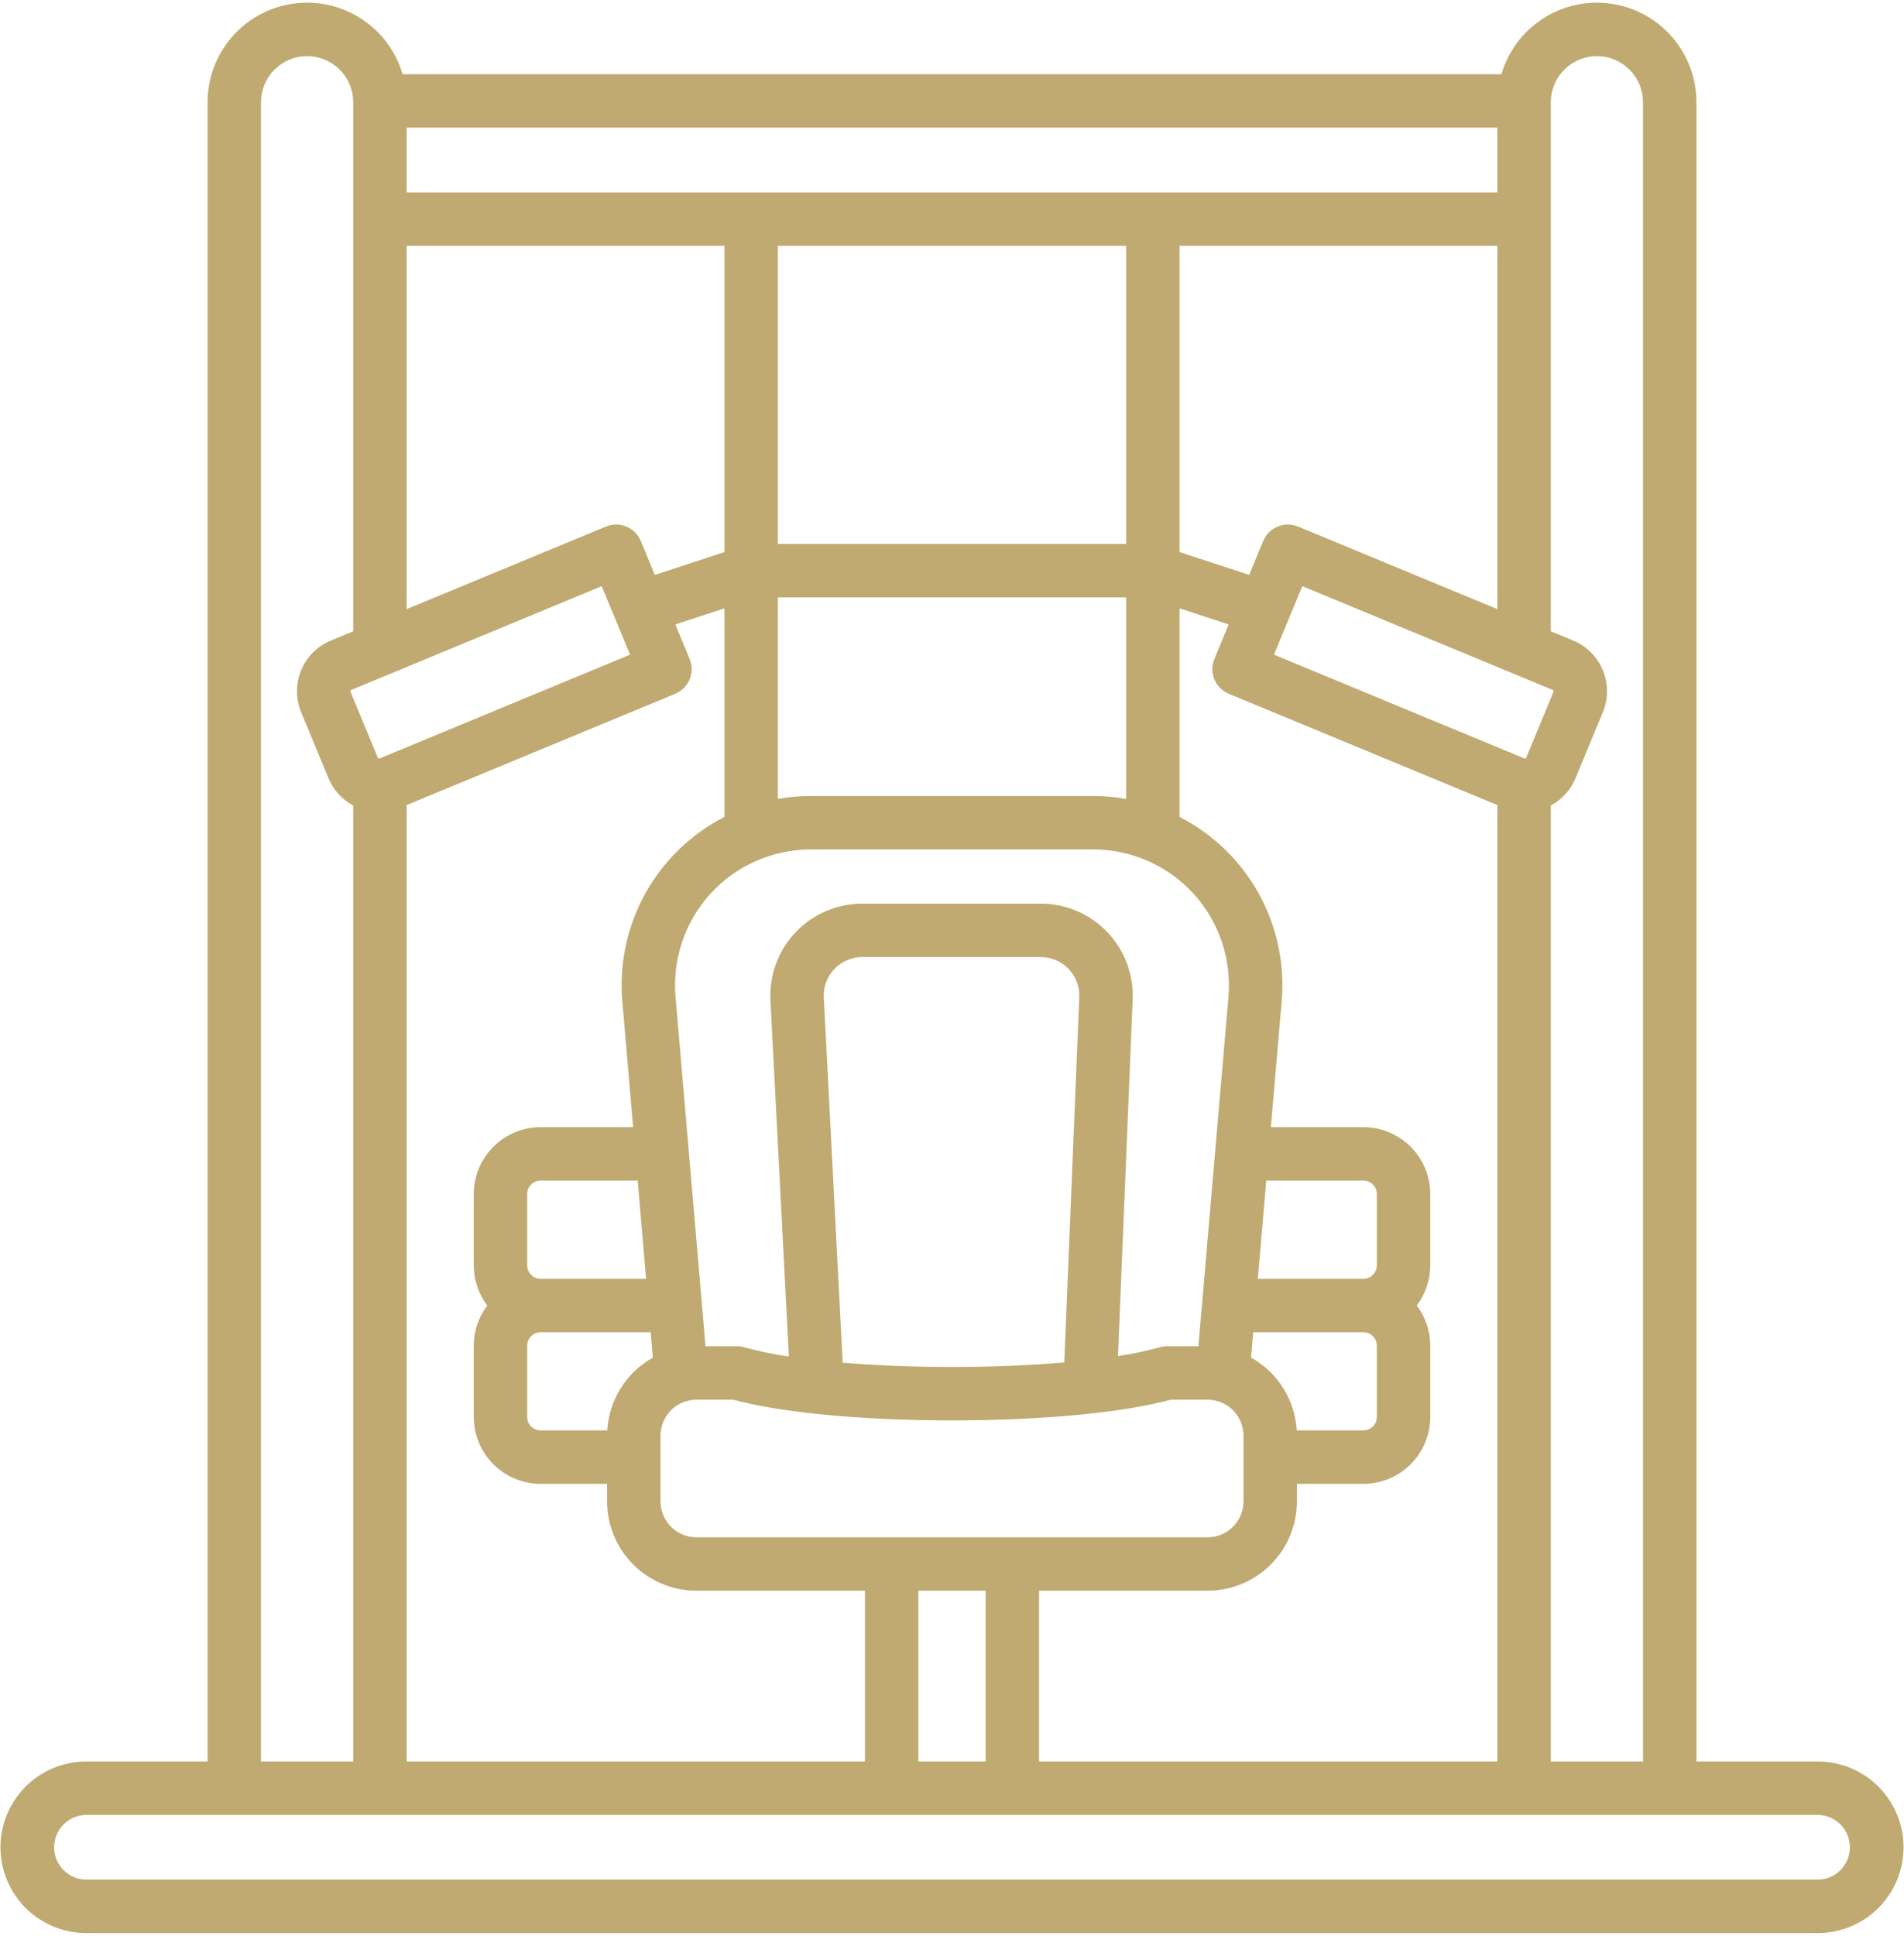<?xml version="1.0" encoding="UTF-8"?> <svg xmlns="http://www.w3.org/2000/svg" width="614" height="624" viewBox="0 0 614 624" fill="none"><path d="M586.007 567.814H547.066V32.967C547.068 25.245 544.286 17.782 539.23 11.945C534.175 6.109 527.184 2.291 519.541 1.191C511.899 0.091 504.115 1.783 497.619 5.957C491.123 10.131 486.349 16.507 484.173 23.916H129.83C127.654 16.507 122.881 10.131 116.384 5.957C109.888 1.783 102.105 0.091 94.462 1.191C86.819 2.291 79.829 6.109 74.773 11.945C69.718 17.782 66.936 25.245 66.937 32.967V567.814H27.997C24.349 567.789 20.732 568.487 17.355 569.866C13.978 571.245 10.907 573.279 8.319 575.849C5.731 578.42 3.677 581.477 2.276 584.845C0.874 588.213 0.152 591.825 0.152 595.473C0.152 599.121 0.874 602.733 2.276 606.1C3.677 609.468 5.731 612.526 8.319 615.096C10.907 617.667 13.978 619.701 17.355 621.08C20.732 622.459 24.349 623.156 27.997 623.132H586.007C589.654 623.156 593.271 622.459 596.648 621.08C600.025 619.701 603.096 617.667 605.684 615.096C608.272 612.526 610.326 609.468 611.728 606.1C613.129 602.733 613.851 599.121 613.851 595.473C613.851 591.825 613.129 588.213 611.728 584.845C610.326 581.477 608.272 578.42 605.684 575.849C603.096 573.279 600.025 571.245 596.648 569.866C593.271 568.487 589.654 567.789 586.007 567.814ZM514.966 18.093C518.909 18.097 522.69 19.666 525.479 22.454C528.267 25.243 529.836 29.024 529.84 32.967V567.814H500.092V259.653C503.705 257.733 506.535 254.61 508.09 250.825L516.888 229.586C518.682 225.254 518.682 220.386 516.888 216.054C515.093 211.722 511.652 208.28 507.319 206.485L500.092 203.492V32.967C500.096 29.024 501.664 25.243 504.452 22.454C507.241 19.666 511.022 18.097 514.966 18.093ZM492.175 244.234C492.154 244.29 492.121 244.341 492.078 244.383C492.036 244.426 491.985 244.459 491.929 244.48C491.874 244.503 491.815 244.515 491.755 244.515C491.696 244.515 491.637 244.503 491.582 244.48L410.826 211.03L419.972 188.952L500.727 222.403C500.783 222.424 500.833 222.457 500.876 222.5C500.918 222.542 500.951 222.593 500.973 222.649C500.996 222.704 501.008 222.763 501.008 222.822C501.008 222.882 500.996 222.941 500.973 222.996L492.175 244.234ZM418.605 169.739C416.495 168.865 414.124 168.865 412.013 169.74C409.903 170.614 408.227 172.291 407.352 174.401L402.829 185.318L380.378 177.971V79.249H482.864V196.356L418.605 169.739ZM408.343 380.563H439.665C440.815 380.564 441.918 381.022 442.732 381.835C443.545 382.649 444.003 383.752 444.004 384.902V407.879C444.003 409.029 443.545 410.132 442.731 410.945C441.918 411.758 440.815 412.215 439.665 412.216H405.621L408.343 380.563ZM444.004 433.78V456.757C444.003 457.907 443.545 459.01 442.732 459.823C441.918 460.637 440.815 461.094 439.665 461.095H418.181C417.897 456.257 416.397 451.568 413.82 447.463C411.243 443.358 407.672 439.969 403.437 437.611L404.14 429.443H439.665C440.815 429.444 441.918 429.901 442.731 430.714C443.545 431.527 444.003 432.63 444.004 433.78ZM224.56 495.54C221.496 495.537 218.558 494.319 216.391 492.152C214.224 489.985 213.006 487.046 213.004 483.982V462.753C213.006 459.688 214.225 456.751 216.391 454.584C218.558 452.417 221.496 451.199 224.56 451.196H236.475C251.84 455.38 278.034 457.874 307.007 457.874C335.979 457.874 362.173 455.386 377.538 451.196H389.443C392.507 451.199 395.445 452.417 397.612 454.584C399.779 456.751 400.997 459.688 401 462.753V483.982C400.997 487.046 399.779 489.985 397.612 492.152C395.446 494.319 392.507 495.537 389.443 495.54H224.56ZM195.823 461.095H174.339C173.188 461.094 172.085 460.637 171.271 459.823C170.458 459.01 170 457.907 169.999 456.757V433.78C170 432.63 170.458 431.527 171.272 430.714C172.085 429.901 173.188 429.444 174.339 429.443H209.834L210.537 437.626C206.31 439.987 202.746 443.375 200.174 447.477C197.603 451.578 196.106 456.262 195.823 461.095ZM169.999 407.879V384.902C170 383.752 170.458 382.649 171.271 381.835C172.085 381.022 173.188 380.564 174.339 380.563H205.641L208.356 412.216H174.339C173.188 412.215 172.085 411.758 171.272 410.945C170.458 410.132 170 409.029 169.999 407.879ZM265.658 321.569C265.571 319.886 265.828 318.203 266.412 316.623C266.996 315.043 267.895 313.598 269.056 312.376C270.216 311.154 271.613 310.181 273.161 309.516C274.709 308.852 276.376 308.509 278.061 308.508H335.64C337.313 308.509 338.97 308.847 340.51 309.504C342.049 310.16 343.44 311.121 344.599 312.329C345.758 313.536 346.661 314.966 347.253 316.531C347.846 318.097 348.115 319.766 348.046 321.438L343.203 439.182C332.252 440.128 319.86 440.647 307.005 440.647C294.514 440.647 282.46 440.155 271.743 439.261L265.658 321.569ZM396.149 321.331L386.463 433.97H376.351C375.54 433.97 374.734 434.084 373.955 434.309C369.541 435.525 365.057 436.47 360.528 437.139L365.259 322.149C365.424 318.157 364.779 314.173 363.365 310.436C361.95 306.699 359.795 303.286 357.029 300.403C354.262 297.52 350.941 295.226 347.265 293.659C343.59 292.092 339.635 291.284 335.64 291.284H278.057C274.035 291.285 270.056 292.103 266.36 293.69C262.665 295.278 259.331 297.6 256.561 300.517C253.792 303.433 251.645 306.882 250.251 310.655C248.857 314.428 248.245 318.444 248.452 322.461L254.388 437.281C249.551 436.594 244.763 435.601 240.052 434.308C239.273 434.083 238.467 433.968 237.656 433.968H227.513L217.847 321.323C217.328 315.282 218.07 309.199 220.026 303.46C221.981 297.721 225.108 292.452 229.208 287.985C233.308 283.518 238.291 279.952 243.842 277.513C249.392 275.073 255.389 273.814 261.452 273.814H352.541C358.605 273.814 364.602 275.074 370.153 277.514C375.704 279.954 380.687 283.521 384.787 287.988C388.887 292.456 392.013 297.726 393.969 303.466C395.924 309.205 396.665 315.289 396.145 321.33L396.149 321.331ZM363.153 79.249V175.335H250.85V79.249H363.153ZM352.541 256.589H261.452C257.897 256.595 254.35 256.914 250.85 257.541V192.561H363.153V257.544C359.651 256.915 356.1 256.595 352.541 256.589ZM482.865 62.022H131.138V41.142H482.865V62.022ZM233.624 79.249V177.971L211.173 185.318L206.65 174.401C205.775 172.291 204.099 170.614 201.989 169.74C199.878 168.865 197.507 168.865 195.397 169.739L131.138 196.356V79.249H233.624ZM194.031 188.952L203.177 211.032L122.421 244.482C122.367 244.506 122.308 244.518 122.248 244.518C122.188 244.518 122.129 244.506 122.074 244.482C122.018 244.461 121.967 244.428 121.925 244.386C121.882 244.343 121.85 244.292 121.828 244.236L113.029 222.996C113.006 222.941 112.994 222.882 112.994 222.822C112.994 222.763 113.006 222.704 113.029 222.649C113.051 222.593 113.084 222.542 113.126 222.5C113.169 222.457 113.219 222.424 113.275 222.403L194.031 188.952ZM131.138 259.517L217.726 223.652C219.837 222.777 221.513 221.101 222.387 218.99C223.262 216.88 223.261 214.508 222.387 212.398L217.784 201.282L233.624 196.099V263.334C222.843 268.847 213.951 277.449 208.085 288.041C202.218 298.633 199.643 310.734 200.689 322.797L204.168 363.337H174.339C168.621 363.343 163.14 365.618 159.097 369.66C155.053 373.703 152.779 379.185 152.772 384.902V407.879C152.774 412.556 154.307 417.105 157.137 420.829C154.307 424.554 152.774 429.102 152.772 433.78V456.757C152.779 462.474 155.053 467.956 159.097 471.998C163.14 476.041 168.621 478.315 174.339 478.322H195.767V483.982C195.776 491.615 198.812 498.933 204.21 504.329C209.609 509.726 216.927 512.76 224.56 512.766H278.932V567.814H131.138V259.517ZM296.154 512.766H317.849V567.814H296.154V512.766ZM335.076 512.766H389.443C397.076 512.76 404.395 509.726 409.793 504.329C415.191 498.933 418.228 491.615 418.236 483.982V478.322H439.67C445.387 478.315 450.869 476.041 454.912 471.998C458.955 467.956 461.229 462.474 461.236 456.757V433.78C461.234 429.102 459.701 424.554 456.871 420.829C459.701 417.105 461.234 412.556 461.236 407.879V384.902C461.229 379.185 458.955 373.703 454.912 369.66C450.869 365.618 445.387 363.343 439.67 363.337H409.824L413.309 322.807C414.357 310.743 411.783 298.642 405.917 288.049C400.052 277.456 391.16 268.853 380.379 263.339V196.097L396.219 201.279L391.616 212.395C390.742 214.506 390.742 216.877 391.616 218.988C392.49 221.098 394.167 222.775 396.277 223.649L482.865 259.515V567.814H335.076V512.766ZM84.164 32.967C84.164 31.014 84.549 29.08 85.296 27.275C86.043 25.471 87.139 23.831 88.52 22.45C89.901 21.069 91.541 19.973 93.346 19.226C95.15 18.478 97.084 18.093 99.038 18.093C100.991 18.093 102.925 18.478 104.73 19.226C106.534 19.973 108.174 21.069 109.555 22.45C110.936 23.831 112.032 25.471 112.779 27.275C113.527 29.08 113.912 31.014 113.912 32.967V203.492L106.681 206.485C102.349 208.28 98.907 211.722 97.113 216.054C95.319 220.386 95.319 225.254 97.113 229.586L105.911 250.825C107.467 254.61 110.296 257.733 113.909 259.653V567.814H84.164V32.967ZM586.007 605.905H27.997C26.617 605.92 25.248 605.662 23.969 605.144C22.69 604.626 21.527 603.86 20.546 602.89C19.565 601.92 18.787 600.765 18.255 599.492C17.724 598.218 17.45 596.852 17.45 595.473C17.45 594.093 17.724 592.727 18.255 591.454C18.787 590.181 19.565 589.026 20.546 588.056C21.527 587.085 22.69 586.319 23.969 585.802C25.248 585.284 26.617 585.025 27.997 585.04H586.007C587.386 585.025 588.755 585.284 590.034 585.802C591.313 586.319 592.476 587.085 593.457 588.056C594.438 589.026 595.217 590.181 595.748 591.454C596.28 592.727 596.553 594.093 596.553 595.473C596.553 596.852 596.28 598.218 595.748 599.492C595.217 600.765 594.438 601.92 593.457 602.89C592.476 603.86 591.313 604.626 590.034 605.144C588.755 605.662 587.386 605.92 586.007 605.905Z" fill="#C0AA71"></path></svg> 